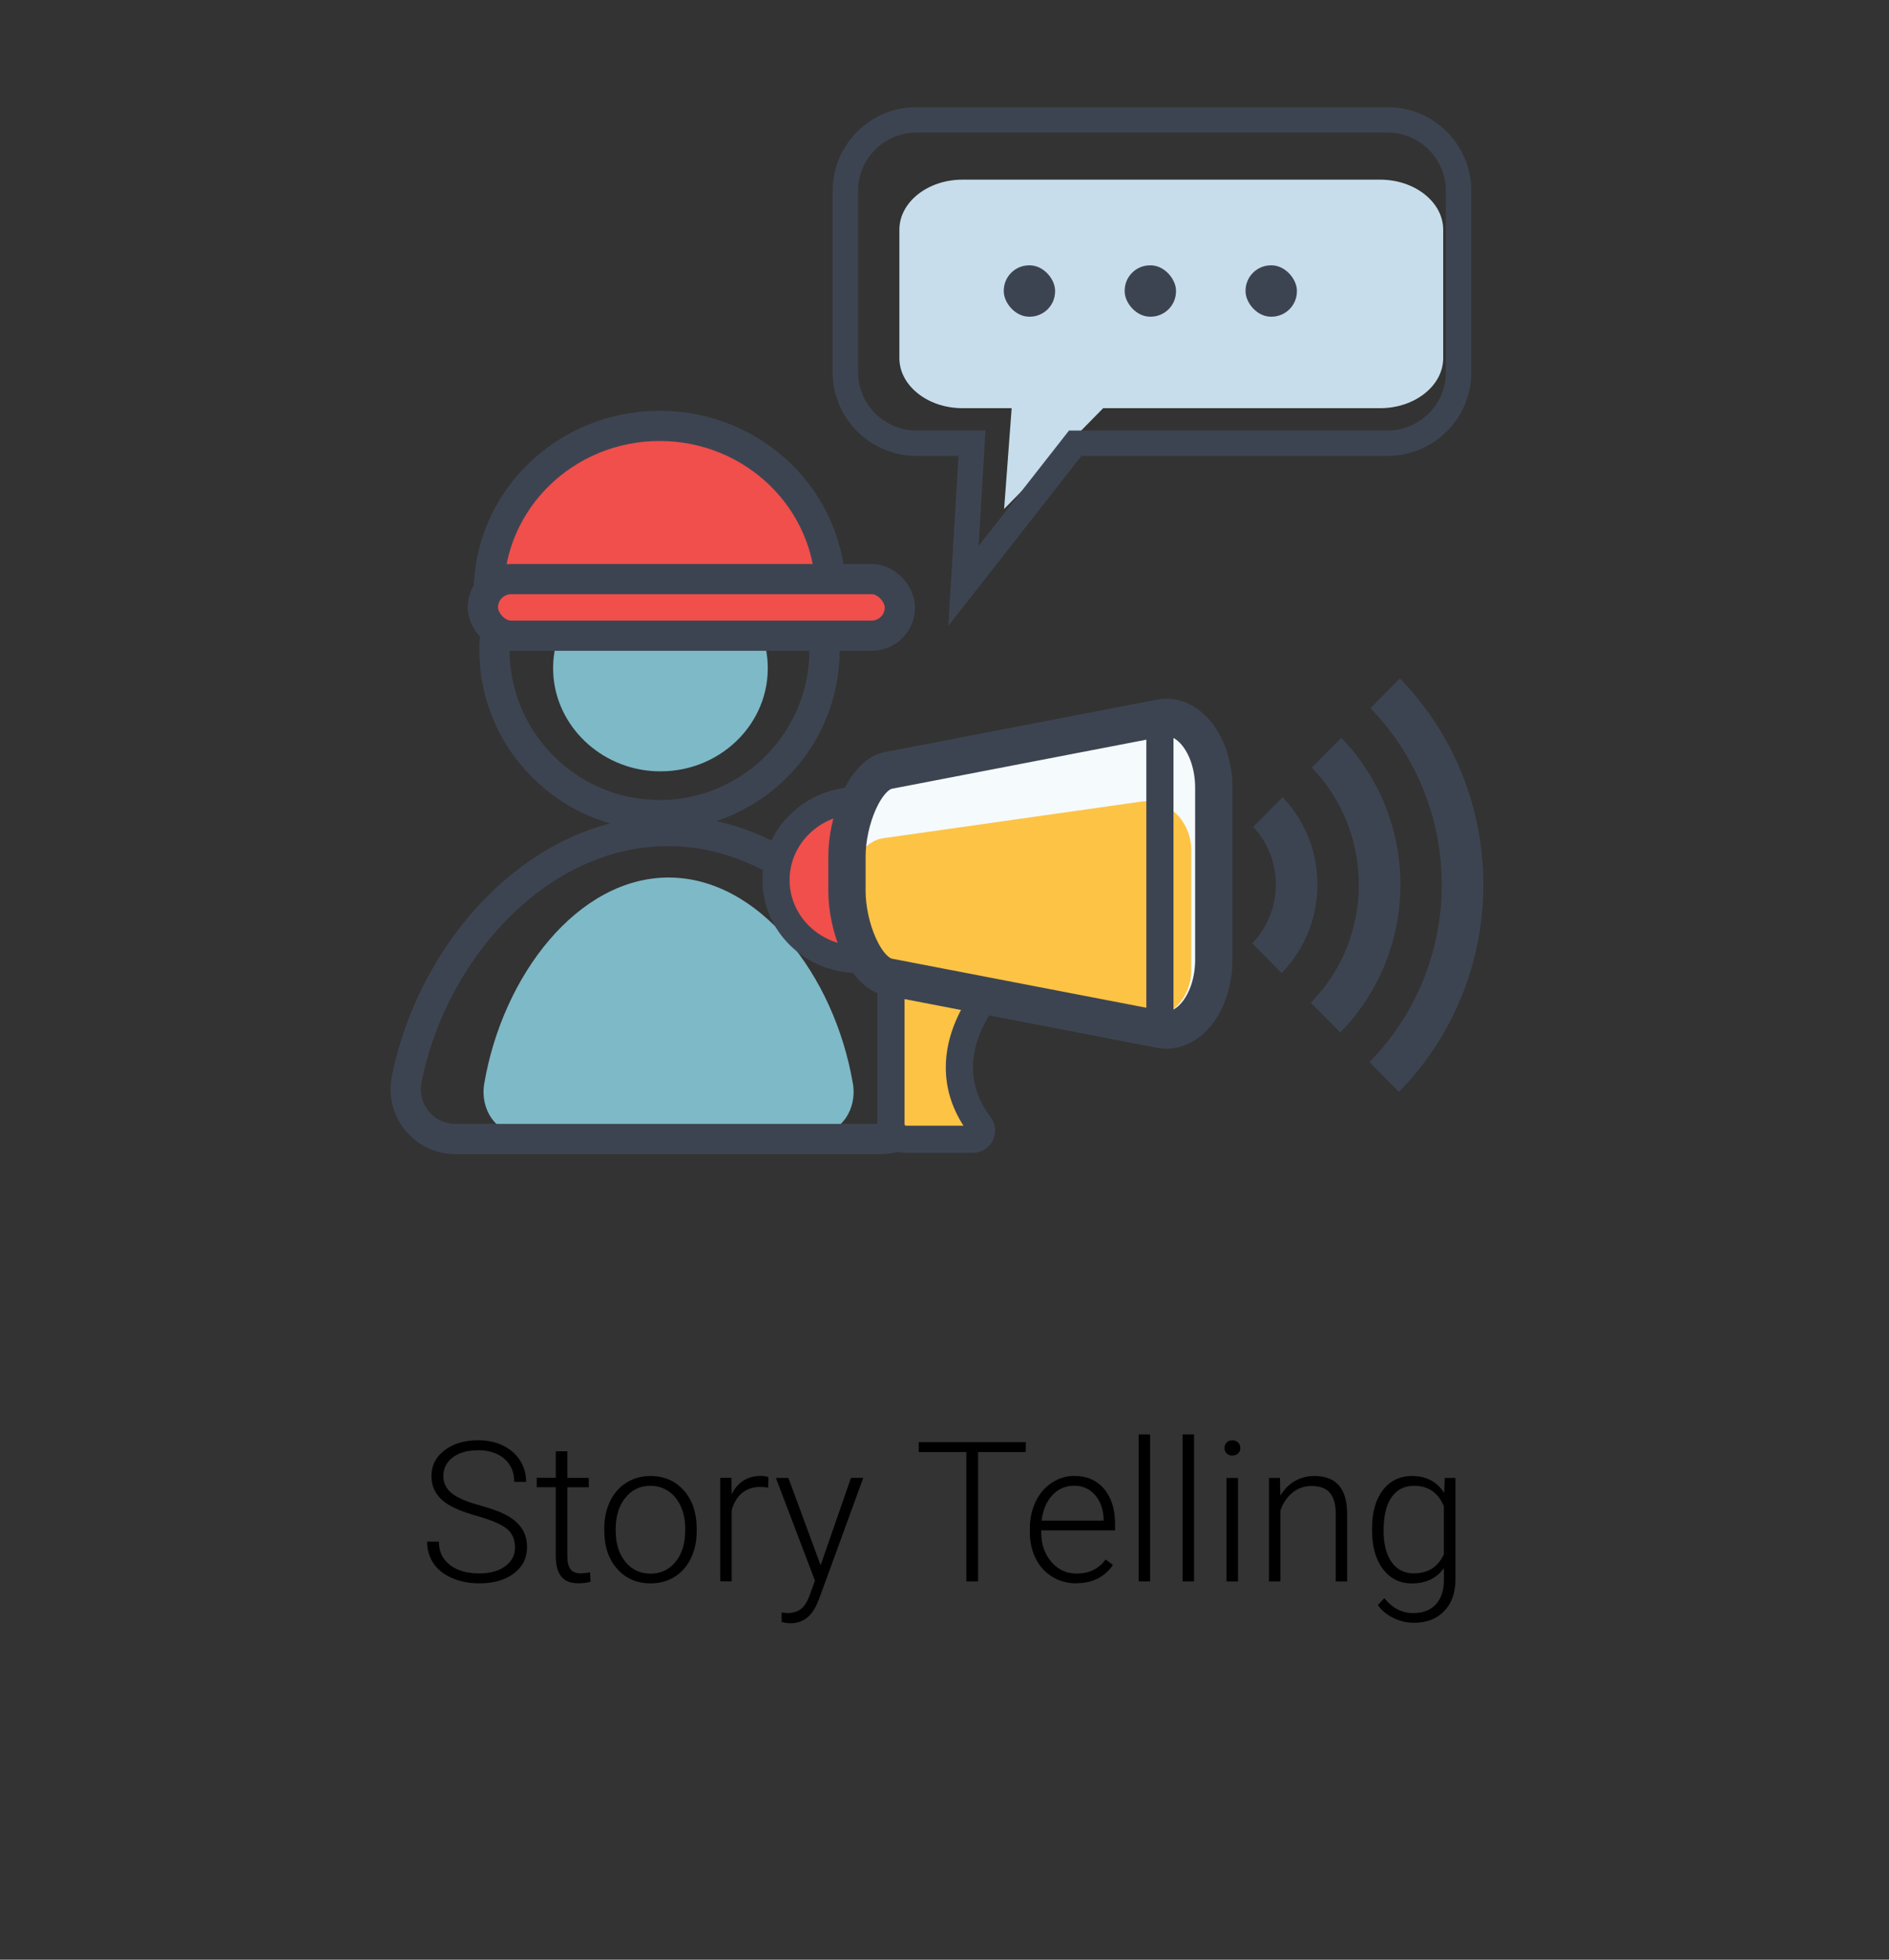 <svg xmlns="http://www.w3.org/2000/svg" id="Layer_1" viewBox="0 0 270 280"><rect x="0" y="0" width="270" height="280" fill="#333333" stroke="none"/><g><path d="M73.61,221.06c0-1.1-.39-1.98-1.16-2.62-.77-.64-2.19-1.25-4.25-1.83-2.06-.58-3.56-1.21-4.51-1.89-1.35-.97-2.02-2.23-2.02-3.8s.63-2.76,1.88-3.71c1.25-.95,2.85-1.43,4.81-1.43,1.32,0,2.5,.25,3.55,.77,1.04,.51,1.85,1.22,2.43,2.13s.86,1.93,.86,3.05h-1.7c0-1.36-.46-2.46-1.39-3.28s-2.18-1.24-3.75-1.24-2.73,.34-3.64,1.02c-.9,.68-1.35,1.57-1.35,2.66,0,1.01,.41,1.84,1.22,2.48,.81,.64,2.11,1.2,3.9,1.69,1.79,.49,3.14,.99,4.06,1.52,.92,.52,1.61,1.15,2.08,1.88s.7,1.59,.7,2.58c0,1.57-.63,2.83-1.88,3.77-1.25,.95-2.91,1.42-4.96,1.42-1.4,0-2.69-.25-3.86-.75-1.17-.5-2.06-1.2-2.67-2.11-.61-.9-.91-1.94-.91-3.1h1.68c0,1.4,.52,2.51,1.57,3.32,1.05,.81,2.44,1.22,4.18,1.22,1.55,0,2.79-.34,3.73-1.03,.94-.68,1.41-1.59,1.41-2.72Z"></path><path d="M81.09,207.37v3.79h3.06v1.34h-3.06v9.87c0,.82,.15,1.43,.44,1.83,.3,.4,.79,.6,1.48,.6,.27,0,.72-.05,1.33-.14l.07,1.33c-.43,.15-1.01,.23-1.75,.23-1.12,0-1.94-.33-2.45-.98-.51-.65-.77-1.61-.77-2.88v-9.87h-2.72v-1.34h2.72v-3.79h1.64Z"></path><path d="M86.37,218.34c0-1.42,.28-2.7,.83-3.84,.55-1.14,1.33-2.03,2.34-2.66,1.01-.63,2.15-.95,3.42-.95,1.97,0,3.56,.69,4.79,2.07,1.22,1.38,1.83,3.21,1.83,5.49v.34c0,1.43-.28,2.72-.83,3.86-.55,1.14-1.33,2.03-2.33,2.65-1,.62-2.15,.93-3.43,.93-1.96,0-3.55-.69-4.78-2.07-1.23-1.38-1.84-3.21-1.84-5.49v-.33Zm1.64,.45c0,1.77,.46,3.22,1.37,4.35s2.12,1.7,3.6,1.7,2.67-.57,3.59-1.7,1.37-2.63,1.37-4.49v-.31c0-1.13-.21-2.17-.63-3.1-.42-.94-1.01-1.67-1.76-2.18-.76-.51-1.62-.77-2.6-.77-1.46,0-2.65,.57-3.57,1.72-.92,1.14-1.38,2.64-1.38,4.49v.3Z"></path><path d="M109.79,212.55c-.35-.06-.72-.1-1.11-.1-1.02,0-1.88,.29-2.59,.85-.71,.57-1.21,1.4-1.51,2.48v10.16h-1.63v-14.79h1.6l.03,2.35c.87-1.75,2.26-2.62,4.17-2.62,.46,0,.82,.06,1.08,.18l-.04,1.49Z"></path><path d="M117.31,223.6l4.32-12.44h1.76l-6.32,17.31-.33,.77c-.81,1.8-2.06,2.69-3.76,2.69-.39,0-.81-.06-1.26-.19v-1.35s.83,.08,.83,.08c.8,0,1.45-.2,1.95-.59,.5-.4,.92-1.08,1.26-2.04l.72-2-5.58-14.67h1.79l4.59,12.44Z"></path><path d="M146.62,207.47h-6.82v18.48h-1.68v-18.48h-6.81v-1.42h15.31v1.42Z"></path><path d="M153.83,226.23c-1.26,0-2.39-.31-3.41-.93s-1.81-1.48-2.37-2.59-.85-2.35-.85-3.73v-.59c0-1.42,.28-2.7,.83-3.84s1.32-2.04,2.3-2.69,2.05-.98,3.2-.98c1.8,0,3.22,.61,4.27,1.84s1.58,2.9,1.58,5.02v.92h-10.55v.31c0,1.68,.48,3.07,1.44,4.19s2.17,1.67,3.63,1.67c.88,0,1.65-.16,2.32-.48s1.28-.83,1.83-1.53l1.03,.78c-1.2,1.74-2.95,2.61-5.24,2.61Zm-.3-13.95c-1.23,0-2.27,.45-3.11,1.35s-1.36,2.11-1.54,3.64h8.87v-.18c-.05-1.42-.45-2.58-1.22-3.47s-1.77-1.34-3.01-1.34Z"></path><path d="M164.39,225.95h-1.64v-21h1.64v21Z"></path><path d="M170.67,225.95h-1.64v-21h1.64v21Z"></path><path d="M175.02,206.89c0-.31,.1-.57,.3-.78s.47-.32,.82-.32,.62,.11,.83,.32,.31,.47,.31,.78-.1,.57-.31,.77-.48,.31-.83,.31-.62-.1-.82-.31-.3-.47-.3-.77Zm1.93,19.07h-1.64v-14.79h1.64v14.79Z"></path><path d="M182.95,211.16l.05,2.53c.56-.91,1.25-1.61,2.08-2.08s1.75-.72,2.75-.72c1.59,0,2.77,.45,3.54,1.34s1.17,2.23,1.18,4.02v9.71h-1.63v-9.72c0-1.32-.29-2.31-.84-2.95s-1.43-.97-2.65-.97c-1.01,0-1.91,.32-2.69,.95s-1.36,1.49-1.73,2.56v10.13h-1.63v-14.79h1.56Z"></path><path d="M196.11,218.42c0-2.32,.51-4.15,1.54-5.5s2.42-2.03,4.18-2.03c2.01,0,3.55,.8,4.59,2.41l.08-2.13h1.53v14.49c0,1.91-.53,3.41-1.6,4.53s-2.51,1.67-4.33,1.67c-1.03,0-2.01-.23-2.95-.69s-1.67-1.07-2.21-1.84l.92-.98c1.16,1.42,2.53,2.13,4.13,2.13,1.37,0,2.43-.4,3.2-1.21s1.16-1.93,1.19-3.36v-1.86c-1.05,1.46-2.58,2.19-4.58,2.19-1.71,0-3.09-.68-4.13-2.05s-1.56-3.21-1.56-5.54v-.22Zm1.65,.29c0,1.89,.38,3.38,1.13,4.46s1.82,1.63,3.2,1.63c2.01,0,3.44-.9,4.28-2.71v-6.88c-.38-.95-.93-1.67-1.65-2.17s-1.59-.75-2.6-.75c-1.38,0-2.45,.54-3.21,1.62s-1.15,2.67-1.15,4.78Z"></path></g><g><g><g><path d="M93.61,110.19c9.1,.44,16.57-6.74,16.11-15.48-.39-7.48-6.73-13.56-14.52-13.94-9.11-.44-16.59,6.74-16.12,15.48,.4,7.48,6.74,13.56,14.53,13.94Z" style="fill:#7eb9c7;"></path><path d="M117,161.93c3.17,0,5.53-3.42,4.91-7.08-2.64-15.56-13.43-29.47-26.35-29.47s-23.71,13.92-26.35,29.47c-.62,3.66,1.74,7.08,4.91,7.08h42.88Z" style="fill:#7eb9c7;"></path></g><g><path d="M93.05,116.44c13.99,.7,25.48-10.79,24.77-24.78-.61-11.98-10.34-21.72-22.33-22.32-14-.71-25.5,10.8-24.78,24.79,.61,11.98,10.35,21.71,22.34,22.31Z" style="fill:none; stroke:#3d4451; stroke-miterlimit:10; stroke-width:4.32px;"></path><path d="M125.83,162.74c4.49,0,7.84-4.12,6.96-8.52-3.74-18.73-19.03-35.49-37.33-35.49s-33.59,16.76-37.33,35.49c-.88,4.41,2.47,8.52,6.96,8.52h60.75Z" style="fill:none; stroke:#3d4451; stroke-miterlimit:10; stroke-width:4.32px;"></path></g><path d="M118.72,84.67c0-13.15-10.94-23.82-24.43-23.82s-24.43,10.66-24.43,23.82" style="fill:#f04f4c; stroke:#3d4451; stroke-miterlimit:10; stroke-width:4.32px;"></path><rect x="69.02" y="82.74" width="59.6" height="8.09" rx="4.04" ry="4.04" transform="translate(197.64 173.57) rotate(-180)" style="fill:#f04f4c; stroke:#3d4451; stroke-miterlimit:10; stroke-width:4.32px;"></rect></g><g><g><path d="M165.82,147.08l-38.84-7.49c-3.39-.65-5.92-7.21-5.92-12.27v-4.97c0-5.06,2.53-11.62,5.92-12.27l38.84-7.49c4.07-.78,7.67,3.91,7.67,9.99v24.52c0,6.08-3.61,10.77-7.67,9.99Z" style="fill:#f5fafc;"></path><path d="M122.66,114.38c-6.48,0-11.74,5.08-11.74,11.35s5.26,11.35,11.74,11.35" style="fill:#f04f4c; stroke:#3d4451; stroke-miterlimit:10; stroke-width:3.88px;"></path><path d="M141.76,141.34s-9.17,9.56-1.72,19.45c.61,.81,.02,1.99-.99,1.99h-9.54c-1.19,0-2.16-.98-2.16-2.18v-21.62" style="fill:#fdc345; stroke:#3d4451; stroke-miterlimit:10; stroke-width:3.88px;"></path><path d="M163,145.55l-36.79-5.22c-3.21-.46-5.61-5.02-5.61-8.55v-3.46c0-3.53,2.4-8.09,5.61-8.55l36.79-5.22c3.85-.55,7.27,2.72,7.27,6.96v17.09c0,4.24-3.42,7.51-7.27,6.96Z" style="fill:#fdc345;"></path><path d="M165.82,147.08l-38.84-7.49c-3.39-.65-5.92-7.21-5.92-12.27v-4.97c0-5.06,2.53-11.62,5.92-12.27l38.84-7.49c4.07-.78,7.67,3.91,7.67,9.99v24.52c0,6.08-3.61,10.77-7.67,9.99Z" style="fill:none; stroke:#3d4451; stroke-miterlimit:10; stroke-width:5.33px;"></path><line x1="165.79" y1="101.94" x2="165.79" y2="145.59" style="fill:#fdc345; stroke:#3d4451; stroke-miterlimit:10; stroke-width:3.88px;"></line></g><g><path d="M199.95,156l-4.2-4.25c13.72-13.99,13.77-36.51,.14-50.56l4.2-4.25c15.95,16.4,15.9,42.72-.15,59.07Z" style="fill:#3d4451;"></path><path d="M191.57,147.52l-4.2-4.25c9.1-9.31,9.14-24.23,.14-33.6l4.2-4.25c11.32,11.72,11.27,30.44-.14,42.09Z" style="fill:#3d4451;"></path><path d="M183.19,139.03l-4.2-4.25c4.46-4.61,4.5-11.96,.14-16.63l4.2-4.25c6.68,7.02,6.63,18.16-.14,25.12Z" style="fill:#3d4451;"></path></g></g><path d="M197.28,25.67h-59.73c-4.95,0-9,3.22-9,7.15v18.35c0,3.93,4.05,7.15,9,7.15h7.05l-1.08,14.4,14.16-14.4h39.6c4.95,0,9-3.22,9-7.15v-18.35c0-3.93-4.05-7.15-9-7.15Z" style="fill:#c7ddeb;"></path><path d="M198.33,17.12h-67.35c-5.58,0-10.15,4.55-10.15,10.12v25.97c0,5.56,4.57,10.12,10.15,10.12h7.95l-1.22,20.38,15.97-20.38h44.65c5.58,0,10.15-4.55,10.15-10.12V27.24c0-5.56-4.57-10.12-10.15-10.12Z" style="fill:none; stroke:#3d4451; stroke-miterlimit:10; stroke-width:3.63px;"></path><g><rect x="143.47" y="37.91" width="7.34" height="7.34" rx="3.63" ry="3.63" style="fill:#3d4451;"></rect><rect x="160.75" y="37.91" width="7.34" height="7.34" rx="3.63" ry="3.63" style="fill:#3d4451;"></rect><rect x="178.03" y="37.91" width="7.34" height="7.34" rx="3.63" ry="3.63" style="fill:#3d4451;"></rect></g></g></svg>